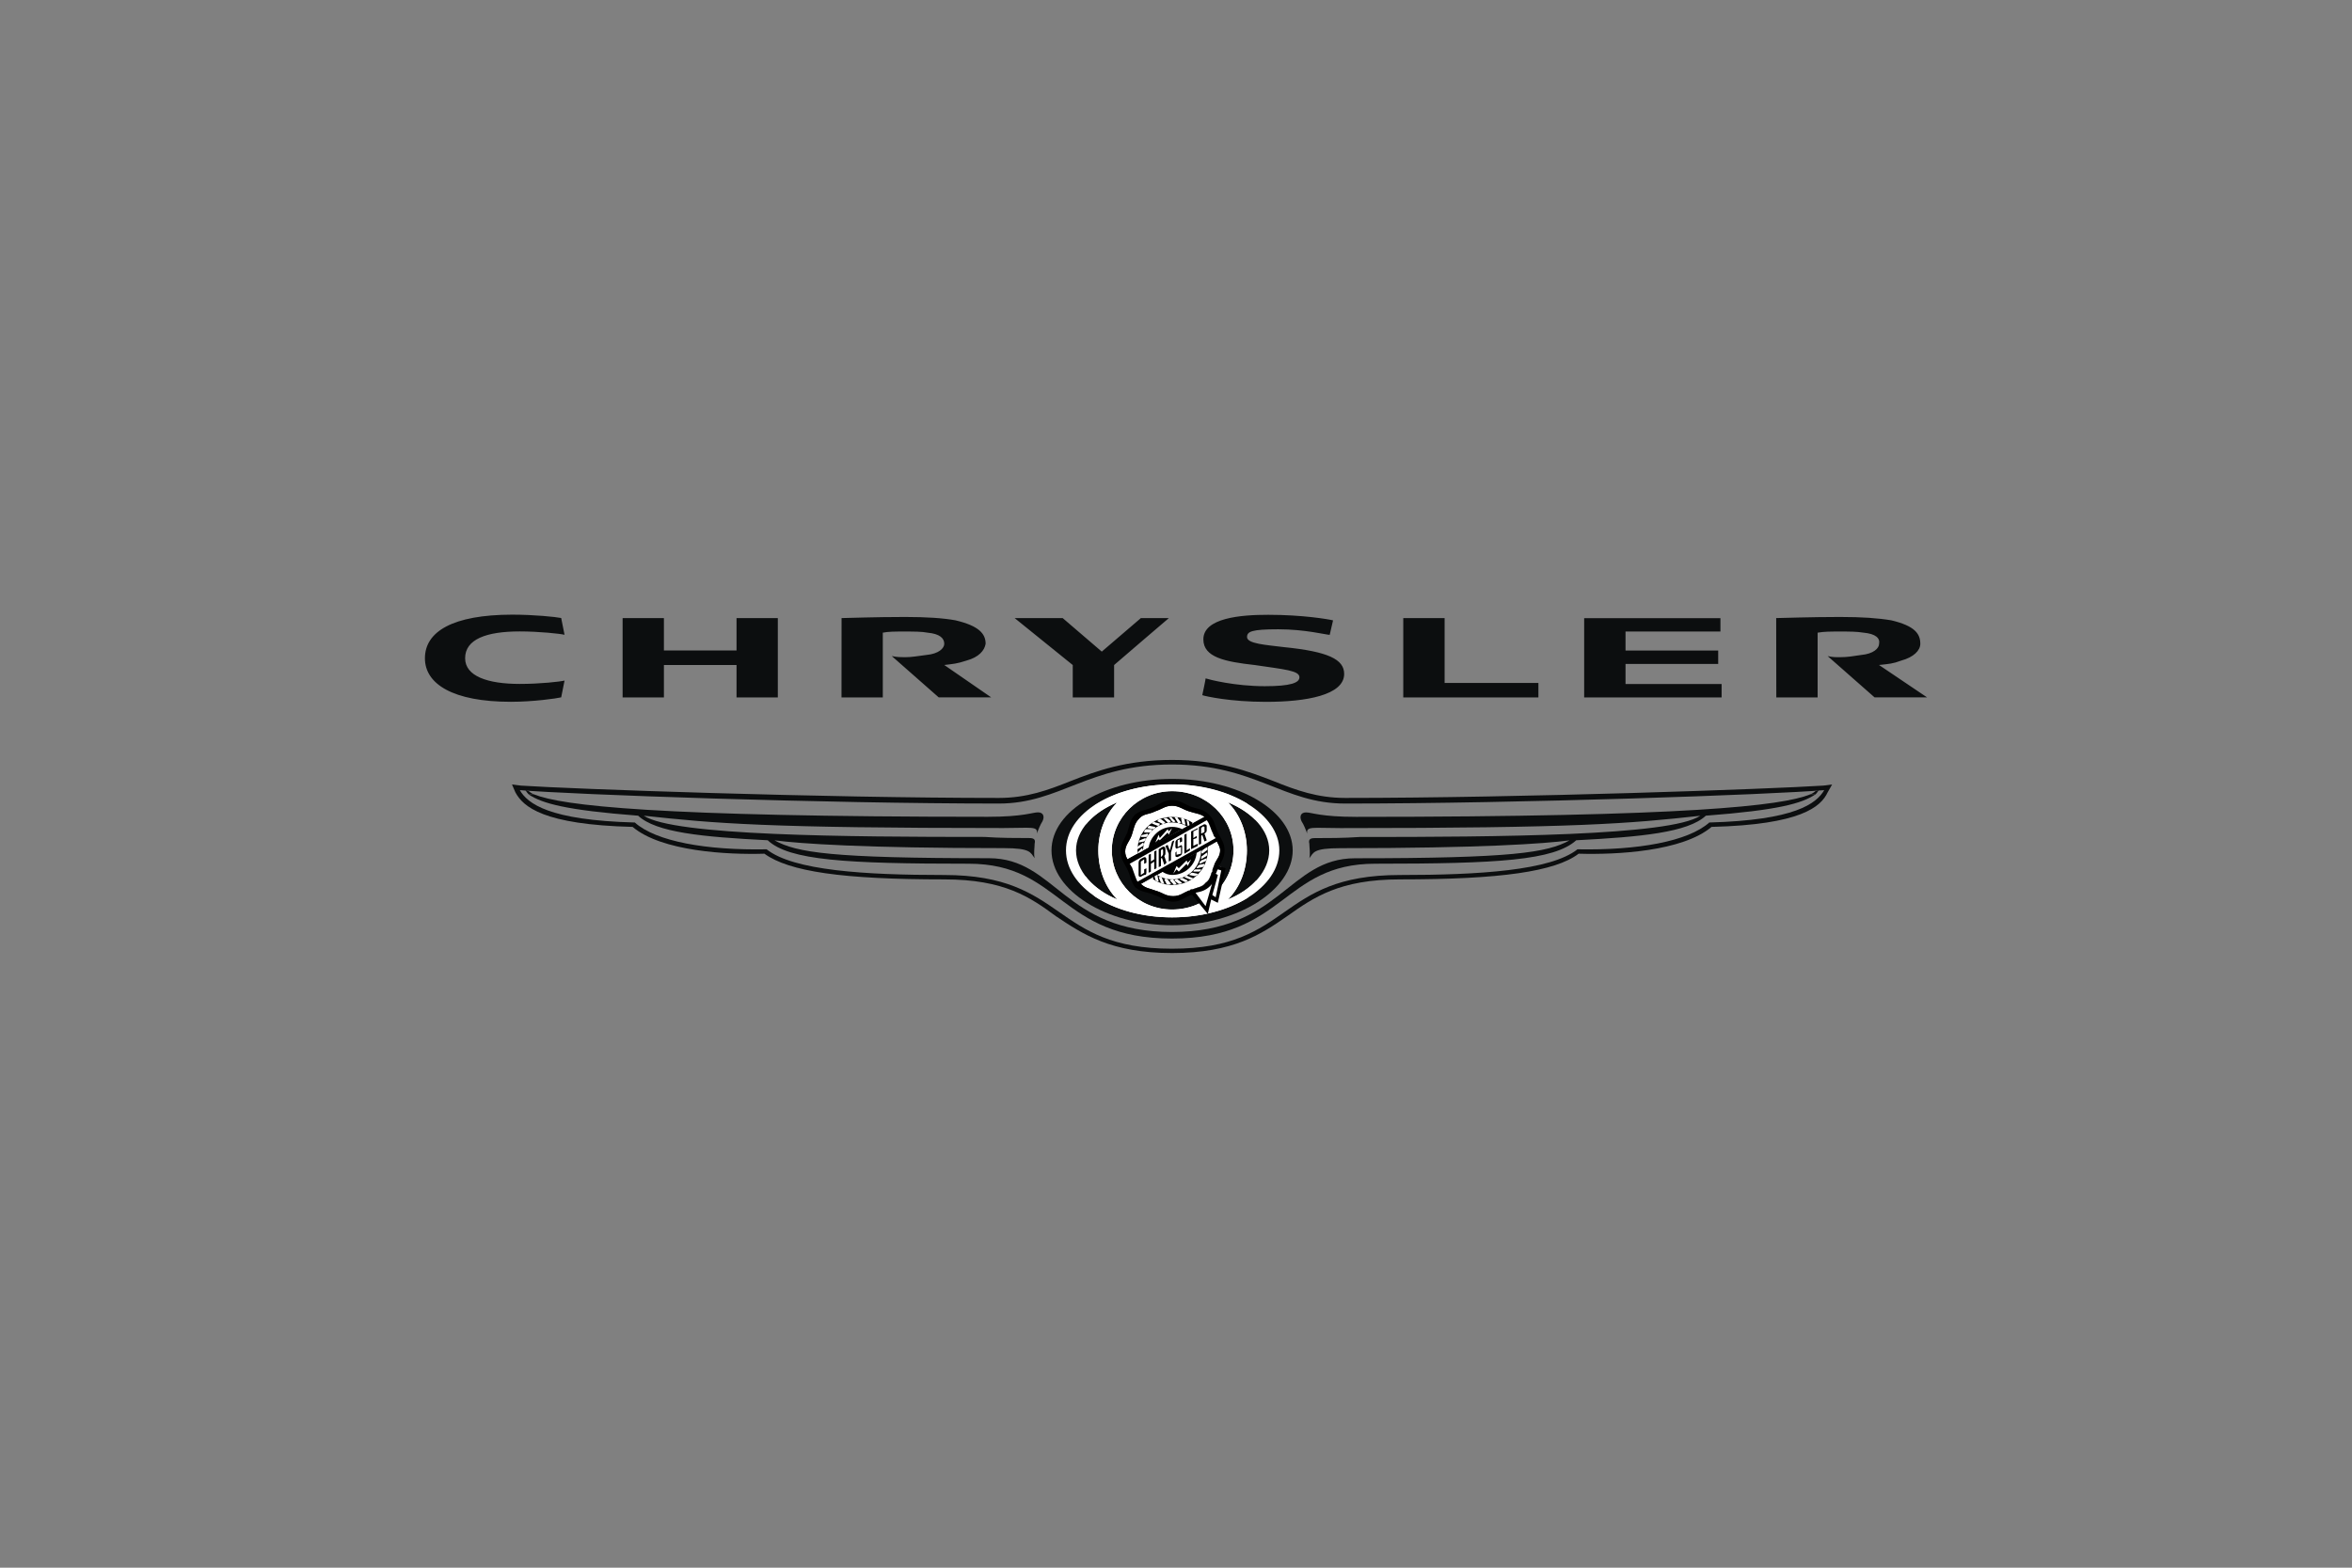 <?xml version="1.0" encoding="UTF-8"?>
<svg xmlns="http://www.w3.org/2000/svg" id="Ebene_1" viewBox="0 0 1200 800">
  <rect x="0" y="0" width="1200" height="800" fill="#808080" stroke="none"/>
  <defs>
    <style>.cls-1{fill:#0c0e0f;}.cls-1,.cls-2,.cls-3,.cls-4{fill-rule:evenodd;stroke-width:0px;}.cls-2{fill:#d0b26f;}.cls-3{fill:#fff;}</style>
  </defs>
  <path class="cls-1" d="M598.01,397.49c-33.61,0-61.53,15.95-61.53,36.48s27.92,38.19,61.53,38.19,61.53-18.22,61.53-38.19-27.35-36.48-61.53-36.48Z"></path>
  <path class="cls-3" d="M652.72,433.94c0,18.79-24.51,34.18-54.71,34.18s-54.14-15.38-54.14-34.18,23.94-33.61,54.14-33.61,54.71,15.38,54.71,33.61ZM598.01,403.74c-17.09,0-30.76,13.68-30.76,30.2s13.68,30.2,30.76,30.2,31.33-13.11,31.33-30.2c0-16.52-13.68-30.2-31.33-30.2ZM626.5,409.46c6.29,6.25,9.7,15.38,9.7,24.51,0,9.7-3.41,18.79-9.7,25.08,12.54-5.12,21.07-14.81,21.07-25.08s-8.53-19.39-21.07-24.51ZM560.39,433.94c0-9.13,3.41-18.22,9.7-24.51-12.54,5.12-21.1,14.25-21.1,24.51s8.56,19.93,21.1,25.08c-6.29-6.25-9.7-15.38-9.7-25.08Z"></path>
  <path class="cls-3" d="M641,449.23c-1.14,3.13-2.62,6.13-4.45,8.94-9.89,6.16-23.53,9.98-38.57,9.98-15.79,0-29.88-4.2-39.7-10.9-1.99-3.22-3.54-6.66-4.64-10.3,3.73,4.99,9.44,9.22,16.42,12.07-6.25-6.29-9.7-15.38-9.7-25.08,0-9.13,3.41-18.22,9.7-24.51-6.76,2.75-12.35,6.7-16.08,11.31,1.14-3.47,2.65-6.73,4.55-9.79,9.82-6.51,23.78-10.68,39.45-10.68s28.46,3.76,38.31,9.76c1.74,2.68,3.22,5.56,4.36,8.56-3.63-3.73-8.5-6.89-14.21-9.22,6.29,6.25,9.7,15.38,9.7,24.51,0,9.7-3.41,18.79-9.7,25.08,5.94-2.34,10.93-5.72,14.56-9.73h0ZM598.01,403.74c-17.09,0-30.76,13.68-30.76,30.2s13.68,30.2,30.76,30.2,31.33-13.11,31.33-30.2c0-16.52-13.68-30.2-31.33-30.2Z"></path>
  <path class="cls-2" d="M569.65,445.88c-1.58-3.57-2.4-7.45-2.4-11.37v-.28c.03,4.01.82,7.99,2.4,11.66h0Z"></path>
  <path class="cls-3" d="M607.14,454.47c.57,0-.57,0,0,0,3.41-1.71,5.69-1.14,7.99-3.98,2.84-2.27,2.84-5.12,3.98-7.99,0-.57.57-1.14.57-1.71l4.55,2.27-2.84,17.09-3.41-2.27-1.71,7.42-9.13-10.83Z"></path>
  <path class="cls-3" d="M575.21,438.52c-.57-1.14-1.14-2.27-1.14-3.98,0-3.41,2.27-5.12,3.41-8.56,1.14-3.41,1.14-5.69,3.98-8.56,2.27-2.27,4.55-1.71,7.99-3.41,3.41-1.14,5.12-2.84,8.56-2.84s5.12,1.71,8.56,2.84c3.41,1.14,5.69,1.14,7.99,2.84l-39.36,21.67h0ZM598.58,457.31c-3.98,0-5.12-1.71-9.13-2.84-2.84-1.14-5.12-1.14-7.39-3.41l38.76-21.67c.57,1.14,1.71,2.84,1.71,4.55,0,2.84-1.71,4.55-2.84,6.85,0,.57-.57,1.14-.57,1.71-.57,1.14-.57,1.71-.57,2.27-.57.57-.57,1.14-.57,1.14-.57,1.71-1.14,3.41-2.84,4.55-1.71,2.27-3.98,2.27-6.85,3.41-.57,0-1.14,0-1.14.57h-.57c-2.87,1.17-4.58,2.87-7.99,2.87h0Z"></path>
  <path class="cls-4" d="M612.82,433.94c0,7.99-6.25,14.81-14.81,14.81-7.99,0-14.81-6.85-14.81-14.81,0-7.42,6.82-14.25,14.81-14.25,8.56.03,14.81,6.85,14.81,14.25ZM598.01,416.85c-9.7,0-17.66,7.39-17.66,17.09s7.99,17.66,17.66,17.66c10.27,0,18.22-7.99,18.22-17.66s-7.96-17.09-18.22-17.09Z"></path>
  <path class="cls-3" d="M596.3,416.85c.57,0,1.71,0,1.71.57l1.71,1.71c-.57.57-1.14.57-1.71,0l-1.71-2.27ZM593.46,417.42h1.71l2.27,1.71c-.57.57-1.71,1.14-1.71.57l-2.27-2.27ZM590.59,419.13c0-1.14,1.14-1.14,1.71-1.14l2.27,1.71c-.57.57-1.14,1.14-1.71.57l-2.27-1.14ZM587.74,420.26c0-.57,1.14-1.14,1.71-.57l2.27.57c0,1.14-.57,1.14-1.14,1.14l-2.84-1.14ZM585.47,422.57c0-1.14,1.14-1.14,1.14-1.14l2.84.57c-.03.6-.54,1.11-1.14,1.14l-2.84-.57ZM583.76,424.84c0-1.14.57-1.71,1.14-1.71h2.84c0,1.14-.57,1.71-1.14,1.71h-2.84ZM582.06,427.12c0-.57.57-1.14,1.14-1.14l2.27-.57c.57.57,0,1.14-.57,1.71h-2.84ZM580.92,429.96c0-.57.57-1.14.57-1.14l2.84-1.14c.57.57,0,1.14-.57,1.71l-2.84.57ZM580.35,433.37c0-1.14,0-1.71.57-1.71l2.27-1.71c.57.57.57,1.14,0,1.71l-2.84,1.71ZM580.92,436.24c-.57-.57-.57-1.71,0-1.71l1.71-1.71c.57.57.57,1.14.57,1.71l-2.27,1.71ZM581.49,439.09c-.57-.57-.57-1.14-.57-1.71l1.71-2.27c.57.57,1.14,1.14.57,1.71l-1.71,2.27ZM582.63,441.93c-.57-.57-1.14-1.14-.57-1.71l1.14-2.27c.57,0,1.14,1.14.57,1.14l-1.14,2.84ZM584.33,444.2c-1.14,0-1.14-1.14-1.14-1.14l1.14-2.84c.57,0,1.14,1.14.57,1.71l-.57,2.27ZM586.04,446.48c-.57,0-1.14-.57-1.14-1.14l.57-2.84c.57,0,1.14.57,1.14,1.14l-.57,2.84ZM588.31,448.75c-.57,0-1.14-1.14-1.14-1.71v-2.27c.57,0,1.14,0,1.14.57v3.41ZM591.16,449.92c-.57,0-1.71-.57-1.71-1.14l-.57-2.27c1.14-.57,1.71,0,1.71.57l.57,2.84ZM594.03,451.06c-.57,0-1.71-.57-1.71-.57l-1.14-2.84c1.14-.57,1.71,0,1.71.57l1.14,2.84ZM597.44,451.06c-1.14.57-1.71.57-2.27,0l-1.14-2.27c.57-.57,1.14-.57,1.71,0l1.71,2.27ZM600.28,451.06c-.57.57-1.71.57-1.71,0l-1.71-1.71c0-.57,1.14-.57,1.71-.57l1.71,2.27ZM603.13,450.49c-.57.57-1.14.57-1.71.57l-2.27-1.71c.57-.57,1.14-1.14,1.71-.57l2.27,1.71ZM605.97,449.35c0,.57-1.14,1.14-1.71.57l-2.27-1.14c0-.57,1.14-1.14,1.71-.57l2.27,1.14ZM608.84,448.22c-.57.57-1.14.57-1.71.57l-2.84-1.14c.57-.57,1.14-1.14,1.71-.57l2.84,1.14ZM611.12,445.91c0,.57-1.14,1.14-1.71,1.14l-2.84-.57c.57-.57,1.14-1.14,1.71-1.14l2.84.57ZM612.82,443.64c0,.57-.57,1.14-1.14,1.14h-2.84c0-.57.57-1.14,1.14-1.14h2.84ZM614.53,440.79c0,1.14-.57,1.71-1.14,1.71l-2.84.57c0-.57.57-1.14,1.14-1.71l2.84-.57ZM615.67,437.95c0,1.14-.57,1.71-1.14,1.71l-2.27,1.14c-.57-.57,0-1.14.57-1.71l2.84-1.14ZM615.67,435.08c.57.57,0,1.71,0,1.71l-2.84,1.71c0-.57,0-1.71.57-1.71l2.27-1.71ZM615.67,432.23c.57.57.57,1.71,0,1.71l-2.27,1.71c-.57-.57-.57-1.14,0-1.71l2.27-1.71ZM615.1,429.39c.57.57.57,1.14.57,1.71l-2.27,2.27c-.57-.57-.57-1.14,0-1.71l1.71-2.27ZM613.96,426.55c.57.57,1.14,1.14.57,1.71l-1.14,2.27c-.57,0-1.14-1.14-1.14-1.71l1.71-2.27ZM612.26,423.71c1.14.57,1.14,1.14,1.14,1.71l-1.14,2.84c-.57-.57-1.14-1.14-1.14-1.71l1.14-2.84ZM610.55,421.97c.57,0,1.14.57,1.14,1.14l-.57,2.84c-.6-.03-1.11-.54-1.14-1.14l.57-2.84ZM608.28,419.73c.57,0,1.14,1.14,1.14,1.14v2.84c-.57,0-1.14-.57-1.14-1.14v-2.84ZM605.4,418.56c.57,0,1.14.57,1.14.57l.57,2.84c-.57,0-1.14,0-1.14-.57l-.57-2.84ZM602.56,417.42c.57,0,1.14,0,1.71.57l.57,2.84c-.57,0-1.14,0-1.71-.57l-.57-2.84ZM599.15,416.85c.57,0,1.71,0,1.71.57l1.71,2.27c-.57.57-1.71.57-1.71,0l-1.71-2.84Z"></path>
  <path class="cls-4" d="M621.92,441.93c1.71-2.84,2.84-4.55,2.84-7.99,0-3.98-1.71-5.69-3.41-9.13-1.71-3.98-1.71-6.29-4.55-9.13s-5.72-2.84-9.13-3.98c-3.98-1.71-5.69-3.41-9.7-3.41s-5.69,1.71-9.13,3.41c-3.98,1.71-6.82,1.71-9.7,3.98-2.84,2.84-2.84,5.69-3.98,9.13-1.71,3.98-3.41,5.69-3.41,9.67s1.71,5.72,3.41,9.13,1.71,6.25,3.98,9.13c3.41,2.84,6.25,2.27,9.7,3.98,3.98,1.14,5.69,3.41,9.7,3.41s5.72-2.27,9.13-3.41h.57l7.99,9.67,1.71-7.39,3.41,1.71,3.98-17.66-3.41-1.11ZM575.21,438.52c-.57-1.14-1.14-2.27-1.14-3.98,0-3.41,2.27-5.12,3.41-8.56,1.14-3.41,1.14-5.69,3.98-8.56,2.27-2.27,4.55-1.71,7.99-3.41,3.41-1.14,5.12-2.84,8.56-2.84s5.12,1.71,8.56,2.84c3.41,1.14,5.69,1.14,7.99,2.84l-39.36,21.67h0ZM598.58,457.31c-3.98,0-5.12-1.71-9.13-2.84-2.84-1.14-5.12-1.14-7.39-3.41l38.76-21.67c.57,1.14,1.71,2.84,1.71,4.55,0,2.84-1.71,4.55-2.84,6.85,0,.57-.57,1.14-.57,1.71-.57,1.14-.57,1.71-.57,2.27-.57.57-.57,1.14-.57,1.14-.57,1.71-1.14,3.41-2.84,4.55-1.71,2.27-3.98,2.27-6.85,3.41-.57,0-1.14,0-1.14.57h-.57c-2.87,1.17-4.58,2.87-7.99,2.87h0ZM615.1,462.43l-5.12-6.85c2.84-.57,5.12-1.14,7.42-3.41.57-.57,1.14-1.14,1.14-1.71l-3.44,11.97ZM620.25,457.88l-1.71-1.14,2.84-10.27-1.14-.57c.57-.57.57-1.71,1.14-2.27l1.71.57-2.84,13.68Z"></path>
  <path class="cls-4" d="M598.01,421.97c-6.25,0-11.4,5.15-11.97,10.83l17.09-9.7c-1.58-.76-3.35-1.14-5.12-1.14ZM592.89,444.77c1.71,1.14,3.41,1.71,5.12,1.71,6.51.06,11.97-4.9,12.54-11.4l-17.66,9.7Z"></path>
  <path class="cls-3" d="M580.35,449.92c-1.14-2.27-1.71-4.55-2.84-7.42-.57-.57-.57-1.14-1.14-1.71l39.32-22.24c1.71,2.27,1.71,3.98,3.41,7.42,0,.57.57,1.14,1.14,1.71l-39.89,22.24h0Z"></path>
  <path class="cls-4" d="M586.04,436.24l1.14-.57v3.98l1.71-1.14v-3.98l1.14-.57v9.13l-1.14.57v-3.98l-1.71,1.14v3.98l-1.14.57v-9.13ZM592.29,437.38v-3.41l.57-.57q.57,0,.57.57v1.71q0,.57-.57,1.14l-.57.57ZM594.03,436.81q.57-.57.57-1.14v-2.27c0-1.14-.57-1.71-1.71-1.14l-1.71,1.14v9.13l1.14-.57v-4.01h.57l1.14,3.41,1.14-1.14-1.14-3.41ZM596.3,435.68l-1.71-3.98,1.14-.57,1.14,2.84,1.14-4.55,1.14-.57-1.71,6.25v3.98l-1.14.57v-3.98h0ZM600.85,432.8c-.57.57-1.14,0-1.14-.57v-2.27q0-1.14,1.14-1.71l1.14-.57c.57-.57,1.14-.57,1.14.57v1.14l-1.14.57v-1.71l-1.14.57v3.41l1.14-.57c.57-.57,1.14-.57,1.14.57v2.27c0,1.14,0,1.71-1.14,2.27l-1.14.57c-.57,0-1.14,0-1.14-.57v-1.71l.57-.57v1.71l2.27-.57v-3.41l-1.71.57ZM604.26,425.98l1.14-.57v8.56l1.71-1.14v1.14l-2.84,1.71v-9.7ZM607.71,424.27l3.41-1.71v.57l-2.27,1.14v3.41l1.71-1.14v1.14l-1.71.57v3.41l2.27-1.14v1.14l-3.41,1.71v-9.1ZM612.82,425.41v-2.84l.57-.57c.57-.57,1.14,0,1.14,0v2.27c0,.57-.57.57-.57.57l-1.14.57ZM614.53,425.41c.57-.57,1.14-.57,1.14-1.71v-2.27c0-.57-1.14-1.14-1.71-.57l-2.27,1.14v9.13l1.14-.57v-3.98l.57-.57,1.14,3.41,1.14-.57-1.14-3.44ZM583.76,440.79v-2.27l-1.71,1.14v6.85l1.71-1.14v-1.71l1.14-.57v1.71c0,1.14,0,1.71-1.14,1.71l-1.14.57c-.57.57-1.71.57-1.71-.57v-6.25c0-1.14.57-1.71,1.71-2.27l1.14-.57c.57,0,1.14,0,1.14,1.14v1.71l-1.14.54Z"></path>
  <path class="cls-1" d="M930.2,400.9c-26.22,1.71-153.85,6.29-243.87,6.29-14.25,0-25.08-3.98-36.48-8.56-13.11-5.12-28.49-10.83-51.86-10.83s-38.76,5.69-51.86,10.83c-11.4,4.55-22.2,8.56-36.48,8.56-90.02,0-217.66-4.55-243.87-6.29l-4.55-.57,1.71,3.98c3.98,7.42,14.25,16.52,59.82,17.66,14.81,12.54,48.45,14.25,67.25,13.68,12.54,9.13,39.89,13.11,91.76,13.11,30.76,0,43.87,9.13,56.98,18.79,13.68,9.13,27.92,18.79,59.25,18.79s45.58-9.7,58.69-18.79c13.68-9.7,26.78-18.79,57.55-18.79,51.3,0,79.22-3.98,91.19-13.11,19.36.57,53-1.14,67.81-13.68,45.58-1.14,55.84-10.27,59.25-17.66l2.27-3.98-4.55.57ZM872.08,419.73c-10.83,9.67-36.48,14.25-67.25,13.68-13.68,10.83-50.16,13.11-90.62,13.11-63.23,0-54.71,37.62-116.24,37.62s-53.57-37.62-116.24-37.62c-40.46,0-76.91-2.27-90.59-13.11-30.76.57-56.41-3.98-67.25-13.68-43.87-1.14-54.71-9.7-58.69-16.52,26.78,2.27,155.56,6.85,244.44,6.85,31.33,0,45.58-19.93,88.31-19.93s56.41,19.93,88.31,19.93c88.88,0,217.66-4.55,244.47-6.85-3.98,6.82-14.78,15.35-58.69,16.52h0Z"></path>
  <path class="cls-1" d="M926.22,403.74l1.71-.57s-.57,1.14-1.71,2.27h-2.84c1.71-.57,2.84-1.71,2.84-1.71Z"></path>
  <path class="cls-1" d="M923.37,405.45c-14.25,5.69-62.1,11.4-231.37,11.4-18.22,0-22.77-2.27-25.65-2.27s-3.41,2.27-2.27,4.55c1.14,1.71,2.27,4.55,2.84,6.29-.57-3.98,2.84-2.84,17.09-2.84,120.82,0,147-2.27,183.48-6.29-15.38,10.27-103.7,10.83-173.82,10.83-7.99.57-16.52.57-22.8.57-2.27,0-3.41.57-2.84,2.84,0,1.71.57,5.12,0,7.42,2.27-2.84,1.71-5.12,15.95-5.12,71.79,0,103.7-2.27,116.8-3.98-11.4,6.25-29.06,9.13-109.41,9.13-34.18,0-38.19,37.62-93.46,37.62s-59.16-37.65-93.37-37.65c-80.35,0-98.01-2.84-109.41-9.13,13.11,1.71,45.01,3.98,116.8,3.98,14.25,0,13.68,2.27,15.95,5.12-.57-2.27,0-5.72,0-7.42.57-2.27-.57-2.84-2.84-2.84-6.25,0-14.81,0-22.8-.57-70.09,0-158.4-.57-173.78-10.83,36.48,3.98,62.7,6.29,183.48,6.29,14.25,0,17.66-1.14,17.09,2.84.57-1.71,1.71-4.55,2.84-6.29,1.14-2.27.57-4.55-2.27-4.55s-7.42,2.27-25.65,2.27c-169.8,0-217.09-5.72-231.37-11.4h-2.84c6.82,4.55,18.79,7.99,55.84,10.83,9.13,8.56,32.47,10.83,66.11,12.54,10.83,10.27,39.89,11.97,102.56,11.97,47.28,0,46.15,38.19,103.7,38.19s56.41-38.19,103.7-38.19c62.7,0,91.19-1.71,102.56-11.97,33.04-1.71,56.98-3.98,66.11-12.54,37.05-2.84,48.99-6.25,55.84-10.83h-2.78v.03Z"></path>
  <path class="cls-1" d="M269.8,403.74l-1.71-.57s.57,1.14,1.71,2.27h2.84c-1.71-.57-2.84-1.71-2.84-1.71ZM715.95,355.89h68.95v-7.39h-47.85v-33.07h-21.1v40.46h0ZM317.66,315.43v40.46h21.07v-16.52h37.05v16.52h21.07v-40.46h-21.07v16.52h-37.05v-16.52h-21.07ZM582.06,315.43l-19.93,17.09-19.93-17.09h-24.51l29.63,23.94v16.52h21.1v-16.52c.57-.57,27.92-23.94,27.92-23.94h-14.28ZM808.28,355.89h70.09v-6.82h-49.02v-10.27h47.28v-6.82h-47.28v-9.7h48.42v-6.82h-69.52v40.43h.03ZM613.96,326.26c0,9.13,10.83,11.4,26.22,13.11,15.38,2.27,22.8,2.84,22.8,6.25,0,2.84-4.55,4.55-17.66,4.55-15.38,0-28.49-3.41-30.2-3.98,0,.57-1.71,8.56-1.71,8.56,1.71.57,14.25,3.41,32.5,3.41,20.5,0,39.89-3.41,39.89-14.25,0-7.39-7.99-11.4-30.76-13.68-9.13-1.14-18.79-1.71-18.79-5.12,0-2.84,2.27-3.98,15.95-3.98s24.51,2.84,26.22,2.84l1.71-7.39c-2.27-.57-15.38-2.84-33.04-2.84-14.31-.03-33.13,1.67-33.13,12.51ZM216.8,335.93c0,13.11,14.25,22.2,43.87,22.2,11.4,0,23.37-1.71,25.65-2.27l1.71-8.56c-2.27.57-12.54,1.71-22.8,1.71-16.52,0-27.92-3.98-27.92-13.11,0-9.7,10.83-13.68,27.92-13.68,9.7,0,20.53,1.14,22.8,1.71l-1.71-8.56c-2.84-.57-13.68-1.71-25.08-1.71-30.2.06-44.44,8.59-44.44,22.27h0ZM429.34,355.89h21.07v-33.04c2.84-.57,6.25-.57,10.83-.57,5.12,0,9.13,0,11.97.57,6.25.57,8.56,2.84,8.56,5.69,0,2.27-2.84,5.12-9.13,5.69-4.55.57-7.39,1.14-10.83,1.14-2.27,0-3.98,0-6.82-.57l23.94,21.07h26.78l-23.94-16.52c4.55-.57,6.25-.57,11.4-2.27,6.25-1.71,9.13-5.12,9.7-8.56,0-5.12-3.41-9.13-15.38-11.97-6.25-1.14-14.81-1.71-25.65-1.71-15.38,0-30.76.57-32.47.57l-.03,40.49h0ZM906.29,355.89h21.07v-33.04c3.41-.57,6.29-.57,11.4-.57s8.56,0,11.97.57c6.29.57,8.56,2.84,7.99,5.69,0,2.27-2.84,5.12-9.13,5.69-3.98.57-6.85,1.14-10.83,1.14-2.27,0-3.98,0-6.29-.57l23.94,21.07h26.78l-24.51-16.52c5.12-.57,6.85-.57,11.4-2.27,6.25-1.71,9.67-5.12,9.67-8.56,0-5.12-2.84-9.13-14.81-11.97-6.85-1.14-14.81-1.71-26.22-1.71-14.81,0-30.76.57-32.5.57l.06,40.49h0Z"></path>
  <polygon class="cls-3" points="589.45 429.96 591.16 425.98 591.72 427.68 595.74 423.14 596.3 424.27 598.01 422.57 596.3 425.98 595.74 424.84 591.72 428.82 591.16 428.25 589.45 429.96"></polygon>
  <polygon class="cls-3" points="598.58 445.91 600.28 441.93 601.42 443.07 605.4 439.09 605.97 440.22 607.71 438.52 605.97 441.93 605.4 440.79 601.42 444.77 600.28 443.64 598.58 445.91"></polygon>
</svg>
